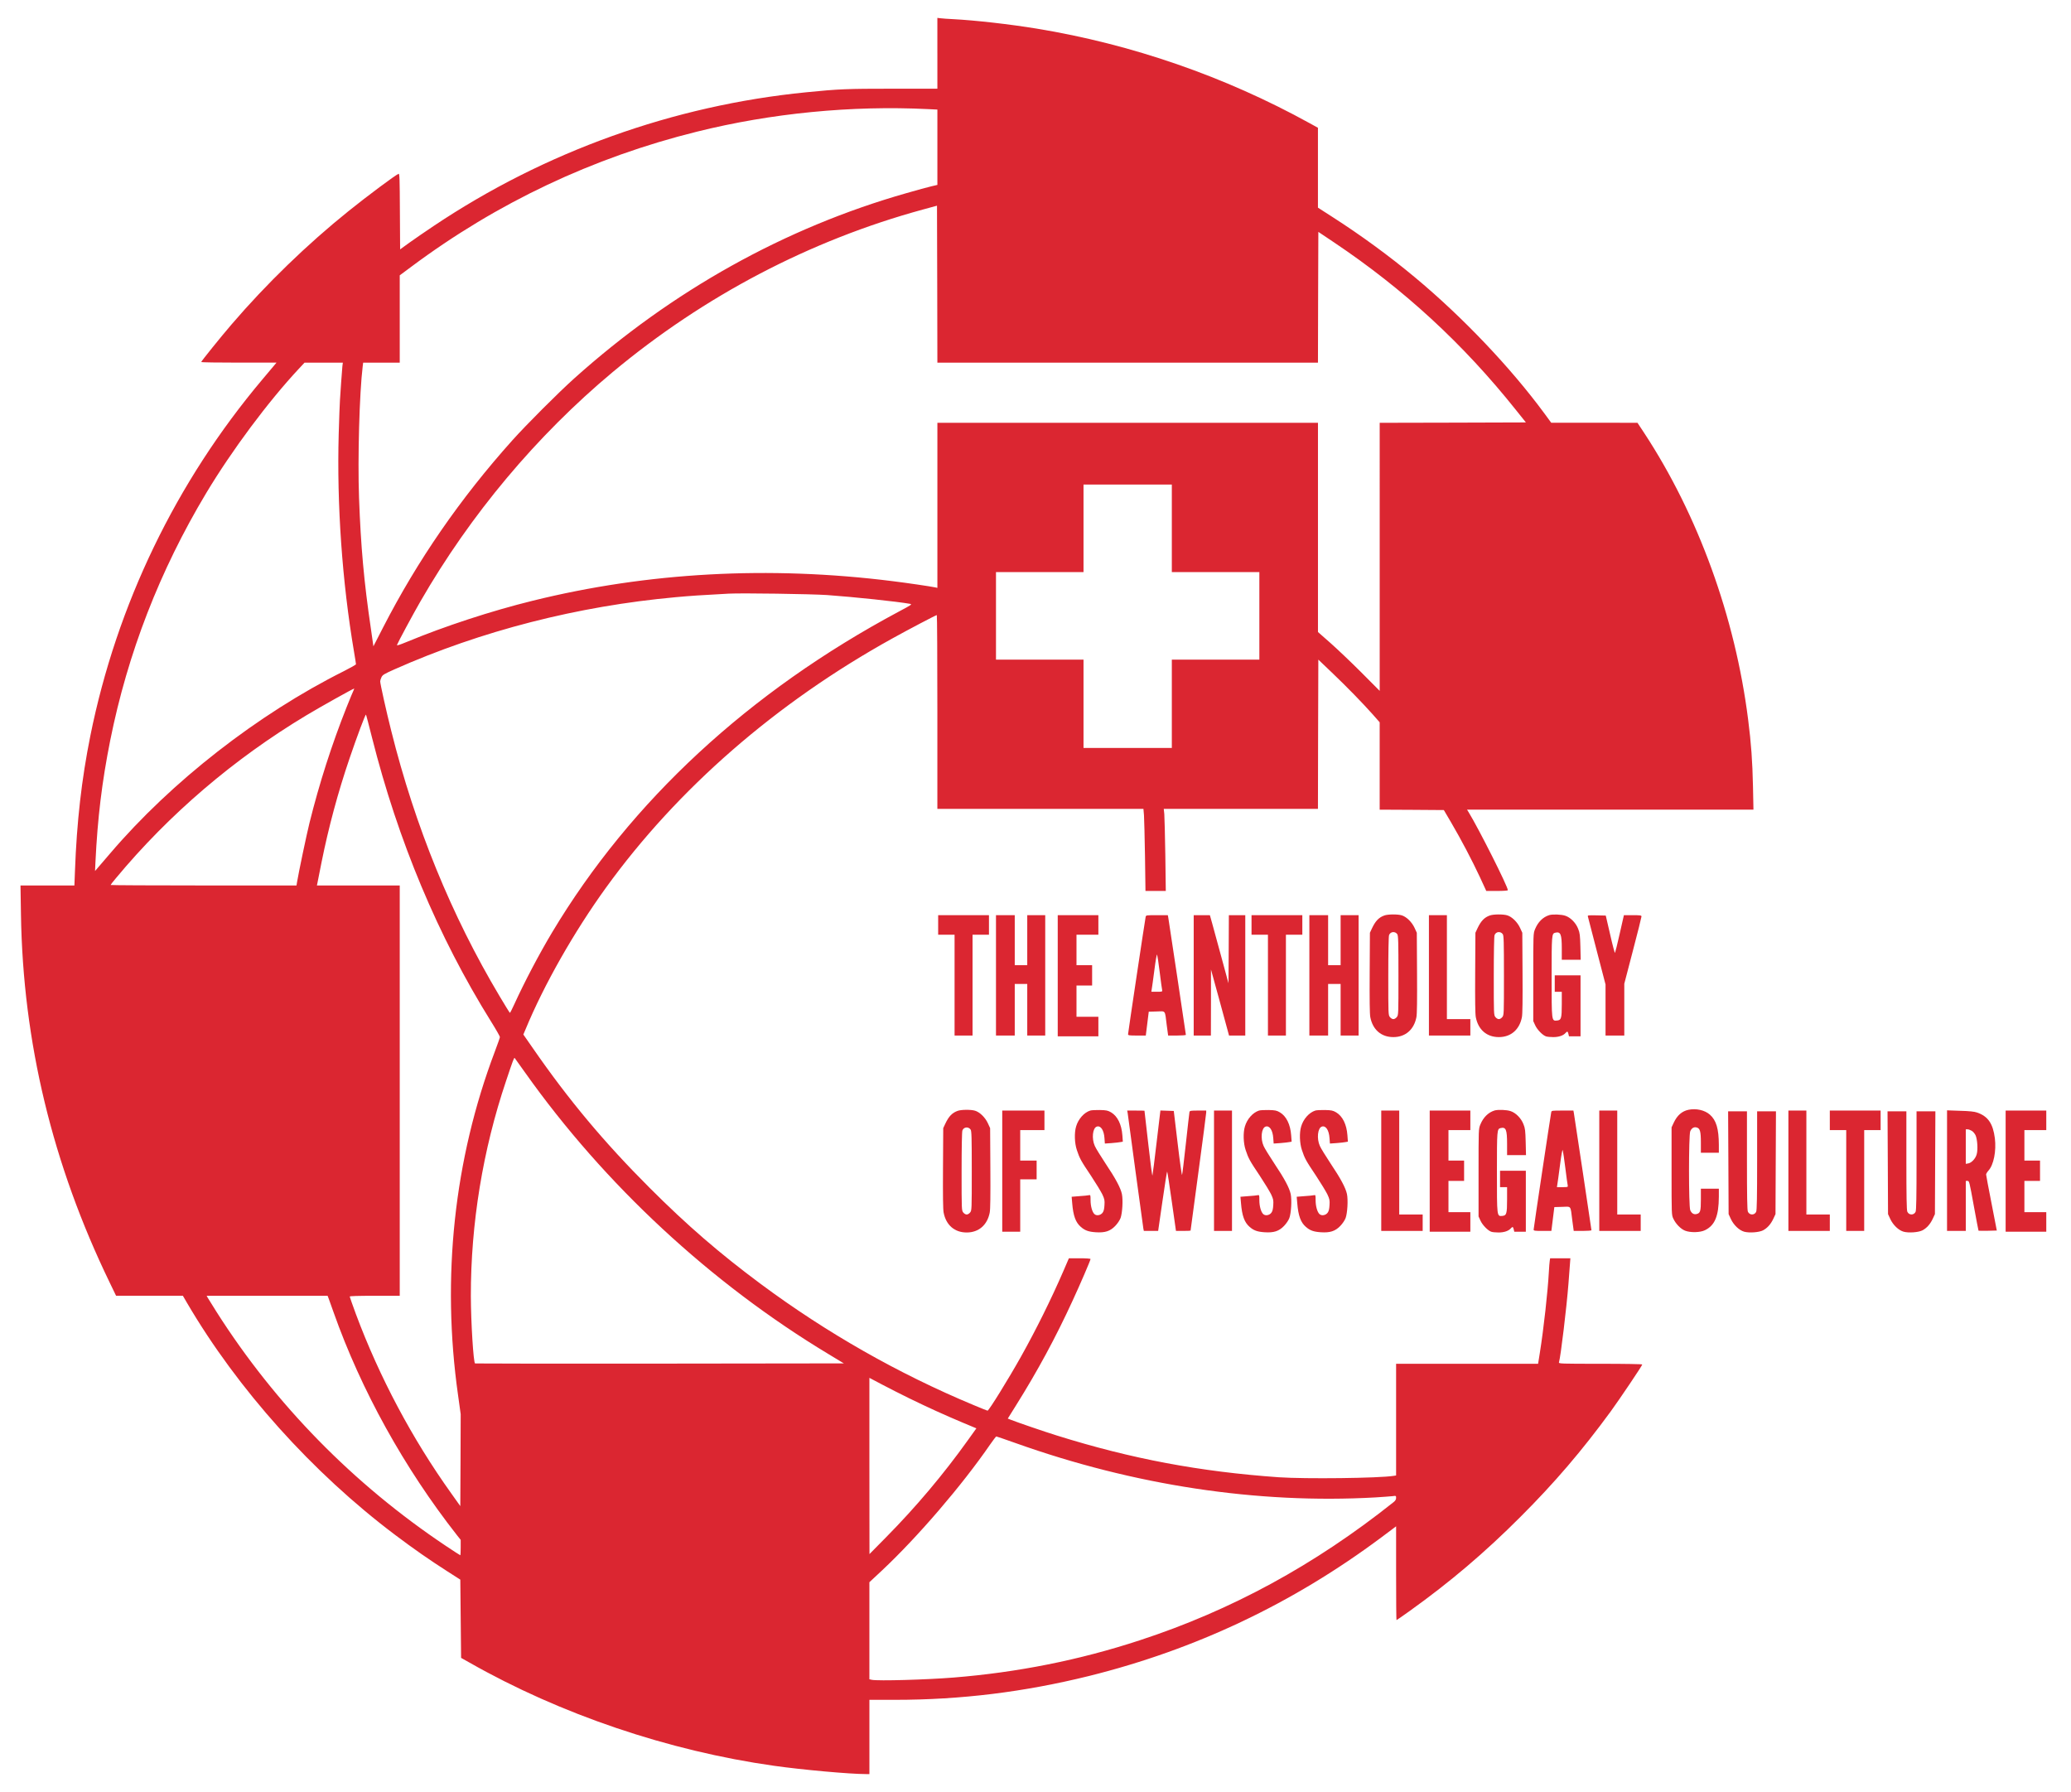 <?xml version="1.0" encoding="utf-8"?>
<!-- Generator: Adobe Illustrator 21.0.0, SVG Export Plug-In . SVG Version: 6.00 Build 0)  -->
<svg version="1.1" id="Layer_1" xmlns="http://www.w3.org/2000/svg" xmlns:xlink="http://www.w3.org/1999/xlink" x="0px" y="0px"
	 viewBox="0 0 2597 2247" style="enable-background:new 0 0 2597 2247;" xml:space="preserve">
<style type="text/css">
	.st0{fill:#DB2631;}
</style>
<g transform="translate(0,2247) scale(0.1,-0.1)">
	<path class="st0" d="M11754.6,21801.7v-443.9h-560.5c-572.3,0-674.2-3.9-1085.8-45.1c-1662-164.6-3275.9-742.8-4669.4-1675.7
		c-101.9-67.6-239.1-162.7-303.8-208.7l-117.6-85.3l-2.9,476.3c-2,413.5-3.9,476.2-16.7,471.3c-37.2-13.7-391-277.3-627.2-467.4
		c-517.4-415.5-1028.9-910.4-1466-1419.9c-133.3-154.8-381.2-462.5-381.2-472.3c0-4.9,212.6-7.8,471.4-7.8h472.3l-23.5-28.4
		c-12.7-15.7-82.3-98-153.9-183.2c-1081.9-1283.7-1825.6-2824.2-2156.8-4467.5c-109.8-545.8-170.5-1078.9-193-1697.3l-6.9-179.3
		H595.1H257l5.9-364.5c24.5-1598.3,394.9-3133.9,1113.2-4615.5l79.4-164.6h419.4h418.4l52.9-91.1
		C2980.3,5050.6,3917.1,4006,4953.9,3225c235.2-177.4,434.1-315.5,651.7-454.7l166.6-106.8l4.9-490l4.9-491l102.9-57.8
		C7024.5,976,8385.6,515.4,9706.6,329.3c353.8-50,949.6-103.9,1154.4-103.9h41.2v465.5v465.5h321.4c827.1,0,1619.8,98,2432.2,298.9
		c1336.6,332.2,2551.8,907.4,3663,1735.5l188.1,141.1v-588c0-323.4,2-588,4.9-588c2.9,0,79.4,52.9,169.5,117.6
		c501.7,359.6,938.8,730.1,1383.7,1175.9c427.3,426.3,772.2,830,1132.8,1322.9c110.7,151.9,395.9,575.2,395.9,588.9
		c0,4.9-214.6,8.8-525.2,8.8c-494.9,0-524.3,1-519.4,17.6c21.6,71.5,95.1,683,118.6,981.9c7.8,104.9,16.7,220.5,19.6,257.7l4.9,65.7
		h-126.4h-127.4l-4.9-31.4c-2.9-17.6-7.8-78.4-10.8-135.2c-13.7-251.8-65.7-721.2-113.7-1021.1l-21.6-135.2h-889.8h-890.8v-700.7
		v-699.7l-31.4-4.9c-183.2-29.4-1106.4-40.2-1438.6-17.6c-988.8,69.6-1847.2,230.3-2783,523.3c-161.7,50-497.8,165.6-589.9,201.9
		l-26.5,10.8l105.8,169.5c270.5,432.2,493.9,845.7,703.6,1301.4c100,215.6,228.3,514.5,228.3,529.2c0,5.9-56.8,9.8-136.2,9.8h-135.2
		l-66.6-154.8c-156.8-361.6-344-738.9-532.1-1075c-159.7-285.2-404.7-681.1-421.4-681.1c-3.9,0-82.3,31.4-173.4,69.6
		c-947.6,394.9-1847.2,907.4-2674.3,1521.8c-512.5,381.2-918.2,731-1388.6,1201.4c-572.3,572.3-1015.2,1101.5-1466,1753.1
		l-118.6,170.5l27.4,64.7c231.3,559.5,607.6,1221,1007.4,1774.7c898.6,1243.5,2137.3,2321.5,3594.4,3128
		c196,108.8,544.8,292,555.6,292c3.9,0,6.9-546.8,6.9-1215.1v-1215.1h1292.5h1291.6l6.9-80.4c2.9-45.1,8.8-276.3,12.7-514.5
		l5.9-434.1h127.4h127.4l-5.9,448.8c-3.9,246-9.8,477.2-12.7,514.5l-6.9,65.7h967.2h966.2l2,935.8l2.9,935.8l171.5-163.7
		c191.1-182.3,382.2-379.2,512.5-525.2l85.3-97v-547.8v-547.8l402.8-2l401.8-2.9l89.2-151.9c128.4-218.5,266.5-482.1,361.6-686
		l81.3-176.4h135.2c82.3,0,135.2,3.9,135.2,9.8c0,46.1-361.6,764.4-491.9,978l-19.6,31.4h1796.2h1795.2l-5.9,292
		c-6.9,316.5-22.5,537-60.8,837.8c-162.7,1286.7-627.2,2564.5-1305.3,3596.4l-82.3,124.5l-540.9,1h-540.9l-80.4,109.8
		c-426.3,580.1-1031.9,1217.1-1629.6,1713.9c-318.5,265.6-679.1,529.2-1033.8,756.5l-181.3,116.6v500.7v500.8l-104.9,57.8
		c-1060.3,585-2228.4,989.7-3422.9,1185.7c-343,55.9-767.3,103.9-1048.5,118.6c-61.7,2.9-131.3,7.8-153.9,10.8l-42.1,4.9V21801.7z
		 M11635.1,21102l119.6-5.9v-472.3v-472.3l-75.5-17.6c-42.1-9.8-182.3-48-311.6-85.3c-1524.8-434.1-2939.8-1223-4164.7-2321.5
		c-200.9-180.3-598.7-578.2-778.1-778.1c-653.6-729.1-1189.6-1506.2-1622.8-2349.9l-119.6-233.2l-30.4,213.6
		c-88.2,596.8-127.4,1035.8-149.9,1653.2c-17.6,491.9,4.9,1307.2,46.1,1644.3l5.9,46.1h229.3h229.3v547.8v546.8l145,107.8
		c1076,802.6,2277.4,1370,3580.7,1693.3C9672.3,21051.1,10679.6,21149.1,11635.1,21102z M14140.8,17923.1H16527l2,819.2l2.9,820.2
		l196-131.3c877-588,1621.8-1273.9,2280.3-2100l126.4-157.8l-917.2-2.9l-916.2-2V15488v-1680.6l-232.2,233.2
		c-128.4,128.4-302.8,294-387.1,368.5l-154.8,136.2v1312.1v1311.2h-2386.2h-2386.2v-1034.8v-1034.8l-26.5,5.9
		c-61.7,12.7-353.8,55.9-537,78.4c-1547.3,194-3069.2,110.7-4508.7-245c-522.3-128.4-1107.3-320.4-1579.7-516.4
		c-98-40.2-129.4-50-124.5-38.2c12.7,34.3,202.8,388.1,294,545.8c627.2,1088.7,1457.2,2078.5,2410.7,2875.1
		c1147.5,956.4,2475.3,1652.2,3890.4,2038.3l176.4,48l2.9-983.9l2-983.9H14140.8z M4293.4,17877c-2.9-26.5-9.8-117.6-15.7-203.8
		c-5.9-86.2-11.8-185.2-14.7-220.5c-2.9-35.3-9.8-225.4-15.7-424.3c-24.5-883.9,43.1-1853.1,192.1-2731.1
		c13.7-79.4,24.5-149.9,24.5-155.8c0-5.9-67.6-44.1-149-85.3c-1081.9-540.9-2164.7-1385.6-2933.9-2287.2
		c-53.9-62.7-117.6-137.2-143.1-166.6l-46.1-53.9l4.9,107.8c26.5,555.6,82.3,1014.2,185.2,1528.7
		c219.5,1095.6,621.3,2130.4,1203.4,3101.5c322.4,537,778.1,1148.5,1163.2,1561l70.6,75.5h240.1h240.1L4293.4,17877z
		 M14694.5,15845.6v-548.8h548.8h548.8v-548.8v-548.8h-548.8h-548.8v-553.7V13092h-553.7h-553.7v553.7v553.7h-548.8h-548.8v548.8
		v548.8h548.8h548.8v548.8v548.8h553.7h553.7V15845.6z M10372.9,15008.8c342-24.5,877-81.3,1036.8-109.8
		c31.4-5.9,24.5-10.8-132.3-94.1c-1884.4-1006.4-3367.1-2378.3-4353.9-4025.6c-163.7-273.4-348.9-626.2-475.3-903.5
		c-26.5-58.8-51-105.8-53.9-105.8c-2.9,0-61.7,94.1-129.4,208.7c-604.6,1014.2-1059.3,2127.5-1359.2,3328.9
		c-60.8,240.1-138.2,588.9-138.2,619.3c0,8.8,6.9,32.3,15.7,51c14.7,30.4,31.4,40.2,164.6,100c1085.8,482.1,2296,792.8,3528.8,904.5
		c185.2,16.7,309.7,25.5,661.5,44.1C9303.8,15035.2,10168.1,15022.5,10372.9,15008.8z M4435.5,13818.1
		c-5.9-9.8-45.1-105.8-88.2-212.6c-187.2-471.4-342-953.5-466.5-1454.2c-37.2-150.9-134.3-612.5-156.8-746.7l-5.9-37.2H2553
		c-641.9,0-1166.1,2.9-1166.1,5.9c0,2.9,29.4,42.1,66.6,85.3c666.4,801.6,1477.8,1495.4,2388.1,2042.2
		c188.1,112.7,581.1,332.2,600.7,336.1C4443.3,13836.8,4440.4,13828.9,4435.5,13818.1z M4664.8,13222.3
		c326.3-1294.5,829-2495.9,1492.4-3560.1c62.7-100,112.7-188.1,111.7-196c0-7.8-29.4-89.2-63.7-181.3
		C5693.7,7933.6,5535,6449,5743.7,4978.1L5777,4738l-2-576.2l-2.9-576.2l-113.7,159.7c-490,685-899.6,1455.2-1195.5,2248
		c-42.1,115.6-77.4,213.6-77.4,219.5c0,6.9,104.9,9.8,313.6,9.8h313.6V8795v2572.3h-519.4h-519.4l4.9,22.5
		c2,11.8,26.5,132.3,52.9,266.5c88.2,439,205.8,878,352.8,1308.2c91.1,267.5,197,551.7,204.8,544.8
		C4592.3,13506.5,4625.6,13377.2,4664.8,13222.3z M6585.5,9020.3c995.6-1404.3,2329.3-2640.9,3805.1-3529.7l191.1-115.6l-2306.8-2.9
		c-1269-1-2311.7,0-2317.6,2c-20.6,7.8-51.9,519.4-52.9,844.7c-1,907.4,149.9,1832.5,442,2698.8c86.2,257.7,100,295,107.8,286.1
		C6458.1,9199.7,6516.9,9117.4,6585.5,9020.3z M4123.8,6181.5c8.8-23.5,35.3-97,58.8-164.6c345.9-978,886.8-1954,1548.3-2796.8
		l46.1-57.8v-97c0-52.9-2-96-4.9-96c-2.9,0-85.3,52.9-183.2,118.6c-1156.3,773.2-2132.4,1768.8-2871.2,2929
		c-55.9,89.2-107.8,171.5-114.7,184.2l-11.8,21.6h758.5h758.5L4123.8,6181.5z M11401.9,4936.9c233.2-113.7,440-207.7,663.4-301.8
		l178.3-74.5l-108.8-151.9c-305.7-427.3-648.7-833.9-1019.1-1209.2l-212.6-215.6l-1,1104.4v1105.4l159.7-84.3
		C11149,5063.3,11301.9,4985.9,11401.9,4936.9z M12733.6,4376.4c1488.5-531.1,3036.8-765.3,4513.6-682
		c92.1,5.9,187.2,12.7,213.6,15.7c45.1,5.9,46.1,5.9,46.1-22.5c0-19.6-9.8-35.3-32.3-52.9c-989.7-787.9-2033.4-1356.2-3181.9-1731.6
		c-758.5-248.9-1533.6-402.8-2337.2-467.4c-342-27.4-944.7-44.1-1023.1-28.4l-30.4,6.9v608.5v608.5l157.8,147
		c446.9,419.4,1000.5,1063.2,1356.2,1579.7c38.2,54.9,72.5,100,77.4,100.9C12498.4,4458.7,12606.2,4421.5,12733.6,4376.4z"/>
	<path class="st0" d="M17358.9,10991c-68.6-24.5-110.7-68.6-153.9-159.7l-26.5-56.8l-2.9-499.8c-2-347.9,0-517.4,7.8-558.6
		c30.4-157.8,137.2-249.9,289.1-249.9c150.9,0,258.7,93.1,289.1,249.9c7.8,41.2,9.8,210.7,7.8,558.6l-2.9,499.8l-28.4,61.7
		c-33.3,72.5-101.9,139.2-160.7,156.8C17526.5,11008.6,17404,11007.7,17358.9,10991z M17521.6,10756.8c12.7-17.6,14.7-97,14.7-517.4
		c0-487,0-496.8-20.6-522.3c-11.8-14.7-29.4-25.5-43.1-25.5c-13.7,0-31.4,10.8-43.1,25.5c-20.6,25.5-20.6,35.3-20.6,514.5
		c0,296.9,3.9,497.8,9.8,513.5C17435.4,10790.1,17494.2,10796,17521.6,10756.8z"/>
	<path class="st0" d="M18681.8,10991c-68.6-24.5-110.7-68.6-153.9-159.7l-26.5-56.8l-2.9-499.8c-2-347.9,0-517.4,7.8-558.6
		c30.4-157.8,137.2-249.9,289.1-249.9c150.9,0,258.7,93.1,289.1,249.9c7.8,41.2,9.8,210.7,7.8,558.6l-2.9,499.8l-28.4,61.7
		c-33.3,72.5-101.9,139.2-160.7,156.8C18849.4,11008.6,18726.9,11007.7,18681.8,10991z M18844.5,10756.8
		c12.7-17.6,14.7-97,14.7-517.4c0-487,0-496.8-20.6-522.3c-11.8-14.7-29.4-25.5-43.1-25.5c-13.7,0-31.4,10.8-43.1,25.5
		c-20.6,25.5-20.6,35.3-20.6,514.5c0,296.9,3.9,497.8,9.8,513.5C18758.3,10790.1,18817.1,10796,18844.5,10756.8z"/>
	<path class="st0" d="M19427.6,10995.9c-79.4-24.5-142.1-87.2-178.3-176.4c-22.5-54.9-22.5-56.8-22.5-603.6v-548.8l23.5-51
		c23.5-53.9,91.1-124.5,134.3-140.1c13.7-5.9,55.9-9.8,93.1-9.8c69.6,0,127.4,19.6,154.8,52.9c19.6,22.5,28.4,19.6,35.3-13.7
		l6.9-29.4h72.5h72.5v382.2v382.2h-161.7h-161.7v-102.9v-102.9h44.1h44.1v-153.9c0-181.3-6.9-201.9-60.8-206.8
		c-67.6-5.9-66.6-10.8-66.6,550.7c0,523.3,1,539.9,45.1,550.7c67.6,16.7,82.3-18.6,82.3-197v-142.1h118.6h118.6l-3.9,164.6
		c-3.9,142.1-6.9,171.5-27.4,221.5c-28.4,75.5-96,144.1-161.7,165.6C19579.5,11004.7,19471.7,11008.6,19427.6,10995.9z"/>
	<path class="st0" d="M11764.4,10872.4v-122.5h102.9h102.9v-632.1v-632.1h112.7h112.7v632.1v632.1h102.9h102.9v122.5v122.5h-318.5
		h-318.5V10872.4z"/>
	<path class="st0" d="M12489.6,10240.4v-754.6h117.6h117.6v323.4v323.4h78.4h78.4v-323.4v-323.4h112.7h112.7v754.6v754.6h-112.7
		h-112.7v-313.6v-313.6h-78.4h-78.4v313.6v313.6h-117.6h-117.6V10240.4z"/>
	<path class="st0" d="M13263.8,10235.5V9476h254.8h254.8v122.5V9721h-137.2h-137.2v196v196h98h98v127.4v127.4h-98h-98v191.1v191.1
		h137.2h137.2v122.5v122.5h-254.8h-254.8V10235.5z"/>
	<path class="st0" d="M14366.2,10973.4c-7.8-35.3-220.5-1452.3-220.5-1470.9c0-14.7,12.7-16.7,110.7-16.7h111.7l18.6,149.9l18.6,149
		l99,2.9c116.6,2.9,101.9,23.5,126.4-171.5l17.6-130.3h110.7c61.7,0,111.7,3.9,111.7,8.8c0,8.8-210.7,1410.1-220.5,1468.9l-5.9,31.4
		h-136.2C14374,10994.9,14371.1,10994.9,14366.2,10973.4z M14542.6,10279.6c13.7-110.7,27.4-210.7,30.4-222.4
		c3.9-21.6,2-22.5-65.7-22.5h-69.6l4.9,32.3c3.9,16.7,17.6,125.4,33.3,241.1c15.7,123.5,29.4,200.9,34.3,191.1
		C14514.2,10488.3,14528.9,10390.3,14542.6,10279.6z"/>
	<path class="st0" d="M14968.8,10240.4v-754.6h107.8h107.8l1,414.5v413.5l93.1-338.1c51-186.2,101.9-372.4,112.7-413.5l20.6-76.4
		h101.9h101.9v754.6v754.6h-102.9h-102.9l-2-426.3l-2.9-427.3l-87.2,321.4c-48,176.4-100.9,368.5-116.6,427.3l-29.4,104.9h-100.9
		h-101.9V10240.4z"/>
	<path class="st0" d="M15694,10872.4v-122.5h102.9h102.9v-632.1v-632.1h112.7h112.7v632.1v632.1h102.9h102.9v122.5v122.5h-318.5
		H15694V10872.4z"/>
	<path class="st0" d="M16419.2,10240.4v-754.6h117.6h117.6v323.4v323.4h78.4h78.4v-323.4v-323.4h112.7h112.7v754.6v754.6h-112.7
		h-112.7v-313.6v-313.6h-78.4h-78.4v313.6v313.6h-117.6h-117.6V10240.4z"/>
	<path class="st0" d="M17918.5,10240.4v-754.6h259.7h259.7v102.9v102.9h-147h-147v651.7v651.7h-112.7h-112.7V10240.4z"/>
	<path class="st0" d="M19911.7,10978.3c2-9.8,53.9-205.8,112.7-435.1l108.8-417.5v-319.5v-320.4h117.6h117.6v325.3v324.4
		l107.8,413.5c59.8,227.3,107.8,420.4,107.8,429.2c0,14.7-13.7,16.7-109.8,16.7h-110.7l-52.9-233.2
		c-28.4-127.4-55.9-235.2-58.8-239.1c-3.9-3.9-31.4,99-60.8,230.3l-54.9,237.1l-114.7,2.9
		C19914.6,10994.9,19906.8,10993.9,19911.7,10978.3z"/>
	<path class="st0" d="M21173.8,8554.9c-82.3-17.6-142.1-69.6-185.2-161.7l-27.4-58.8v-548.8c0-544.8,0-548.8,21.6-594.8
		c30.4-66.6,94.1-131.3,148-151.9c67.6-26.5,189.1-23.5,248.9,5.9c124.5,59.8,173.4,178.3,174.4,420.4v100h-112.7h-112.7v-135.2
		c0-147-6.9-170.5-53.9-182.3c-34.3-8.8-62.7,8.8-79.4,48c-20.6,49-20.6,940.7,0,989.7c16.7,39.2,45.1,56.8,79.4,48
		c43.1-10.8,53.9-48,53.9-190.1v-127.4h112.7h112.7v100.9c-1,199.9-32.3,306.7-112.7,377.3
		C21376.7,8551,21269.9,8574.5,21173.8,8554.9z"/>
	<path class="st0" d="M12008.4,8541.2c-68.6-24.5-110.7-68.6-153.9-159.7l-26.5-56.8l-2.9-499.8c-2-347.9,0-517.4,7.8-558.6
		c30.4-157.8,137.2-249.9,289.1-249.9c150.9,0,258.7,93.1,289.1,249.9c7.8,41.2,9.8,210.7,7.8,558.6l-2.9,499.8l-28.4,61.7
		c-33.3,72.5-101.9,139.2-160.7,156.8C12176,8558.8,12053.5,8557.8,12008.4,8541.2z M12171.1,8306.9c12.7-17.6,14.7-97,14.7-517.4
		c0-487,0-496.8-20.6-522.3c-11.8-14.7-29.4-25.5-43.1-25.5c-13.7,0-31.4,10.8-43.1,25.5c-20.6,25.5-20.6,35.3-20.6,514.5
		c0,296.9,3.9,497.8,9.8,513.5C12084.9,8340.3,12143.7,8346.1,12171.1,8306.9z"/>
	<path class="st0" d="M13671.4,8545.1c-77.4-24.5-149.9-105.8-177.4-199.9c-23.5-78.4-19.6-209.7,9.8-295.9
		c34.3-103.9,51-134.3,177.4-322.4c60.8-92.1,124.5-197,142.1-233.2c27.4-58.8,30.4-74.5,26.5-134.3c-2.9-49-8.8-75.5-23.5-95.1
		c-24.5-33.3-75.5-42.1-101.9-17.6c-28.4,25.5-49,100-49,174.4c0,65.7-1,67.6-21.6,62.7c-12.7-2.9-65.7-8.8-119.6-11.8l-96-7.8
		l6.9-79.4c12.7-158.8,43.1-242,107.8-297.9c51-45.1,97-61.7,187.2-67.6c115.6-7.8,180.3,12.7,244,78.4
		c29.4,30.4,56.8,71.5,67.6,100c22.5,62.7,32.3,225.4,16.7,300.8c-16.7,77.4-77.4,192.1-206.8,385.1
		c-60.8,92.1-121.5,190.1-133.3,218.5c-41.2,91.1-27.4,225.4,25.5,242c49,15.7,89.2-44.1,96-145l4.9-67.6l84.3,5.9
		c46.1,3.9,97,8.8,112.7,12.7l28.4,4.9l-5.9,80.4c-9.8,136.2-60.8,239.1-141.1,287.1c-41.2,23.5-57.8,27.4-140.1,29.4
		C13742,8552.9,13687.1,8550,13671.4,8545.1z"/>
	<path class="st0" d="M15788.1,8545.1c-77.4-24.5-149.9-105.8-177.4-199.9c-23.5-78.4-19.6-209.7,9.8-295.9
		c34.3-103.9,51-134.3,177.4-322.4c60.8-92.1,124.5-197,142.1-233.2c27.4-58.8,30.4-74.5,26.5-134.3c-2.9-49-8.8-75.5-23.5-95.1
		c-24.5-33.3-75.5-42.1-101.9-17.6c-28.4,25.5-49,100-49,174.4c0,65.7-1,67.6-21.6,62.7c-12.7-2.9-65.7-8.8-119.6-11.8l-96-7.8
		l6.9-79.4c12.7-158.8,43.1-242,107.8-297.9c51-45.1,97-61.7,187.2-67.6c115.6-7.8,180.3,12.7,244,78.4
		c29.4,30.4,56.8,71.5,67.6,100c22.5,62.7,32.3,225.4,16.7,300.8c-16.7,77.4-77.4,192.1-206.8,385.1
		c-60.8,92.1-121.5,190.1-133.3,218.5c-41.2,91.1-27.4,225.4,25.5,242c49,15.7,89.2-44.1,96-145l4.9-67.6l84.3,5.9
		c46.1,3.9,97,8.8,112.7,12.7l28.4,4.9l-5.9,80.4c-9.8,136.2-60.8,239.1-141.1,287.1c-41.2,23.5-57.8,27.4-140.1,29.4
		C15858.6,8552.9,15803.8,8550,15788.1,8545.1z"/>
	<path class="st0" d="M16493.6,8545.1c-77.4-24.5-149.9-105.8-177.4-199.9c-23.5-78.4-19.6-209.7,9.8-295.9
		c34.3-103.9,51-134.3,177.4-322.4c60.8-92.1,124.5-197,142.1-233.2c27.4-58.8,30.4-74.5,26.5-134.3c-2.9-49-8.8-75.5-23.5-95.1
		c-24.5-33.3-75.5-42.1-101.9-17.6c-28.4,25.5-49,100-49,174.4c0,65.7-1,67.6-21.6,62.7c-12.7-2.9-65.7-8.8-119.6-11.8l-96-7.8
		l6.9-79.4c12.7-158.8,43.1-242,107.8-297.9c51-45.1,97-61.7,187.2-67.6c115.6-7.8,180.3,12.7,244,78.4
		c29.4,30.4,56.8,71.5,67.6,100c22.5,62.7,32.3,225.4,16.7,300.8c-16.7,77.4-77.4,192.1-206.8,385.1
		c-60.8,92.1-121.5,190.1-133.3,218.5c-41.2,91.1-27.4,225.4,25.5,242c49,15.7,89.2-44.1,96-145l4.9-67.6l84.3,5.9
		c46.1,3.9,97,8.8,112.7,12.7l28.4,4.9l-5.9,80.4c-9.8,136.2-60.8,239.1-141.1,287.1c-41.2,23.5-57.8,27.4-140.1,29.4
		C16564.2,8552.9,16509.3,8550,16493.6,8545.1z"/>
	<path class="st0" d="M18741.6,8546.1c-79.4-24.5-142.1-87.2-178.3-176.4c-22.5-54.9-22.5-56.8-22.5-603.6v-548.8l23.5-51
		c23.5-53.9,91.1-124.5,134.3-140.1c13.7-5.9,55.9-9.8,93.1-9.8c69.6,0,127.4,19.6,154.8,52.9c19.6,22.5,28.4,19.6,35.3-13.7
		l6.9-29.4h72.5h72.5v382.2v382.2h-161.7h-161.7v-102.9v-102.9h44.1h44.1v-153.9c0-181.3-6.9-201.9-60.8-206.8
		c-67.6-5.9-66.6-10.8-66.6,550.7c0,523.3,1,539.9,45.1,550.7c67.6,16.7,82.3-18.6,82.3-197v-142.1h118.6h118.6l-3.9,164.6
		c-3.9,142.1-6.9,171.5-27.4,221.5c-28.4,75.5-96,144.1-161.7,165.6C18893.5,8554.9,18785.7,8558.8,18741.6,8546.1z"/>
	<path class="st0" d="M12568,7785.6v-759.5h112.7h112.7v328.3v328.3h102.9h102.9v117.6v117.6h-102.9h-102.9V8109v191.1h151.9h151.9
		v122.5v122.5h-264.6H12568V7785.6z"/>
	<path class="st0" d="M14140.8,8513.7c2.9-17.6,47-344.9,98-728.1c51.9-382.2,96-707.5,99-722.2l5.9-27.4h89.2h90.2l53.9,372.4
		c29.4,204.8,55.9,372.4,58.8,372.4c2.9,0,29.4-167.6,57.8-372.4l52.9-372.4h92.1c50,0,91.1,2,91.1,3.9c0,2,44.1,330.2,98,730.1
		c53.9,399.8,98,736.9,98,750.6v24.5h-101.9c-89.2,0-102.9-2-107.8-16.7c-2-9.8-22.5-187.2-45.1-394.9
		c-22.5-207.7-44.1-385.1-48-394.9c-2.9-10.8-28.4,165.6-54.9,392l-49,409.6l-83.3,2.9l-84.3,2.9l-47-394.9
		c-25.5-217.5-49-405.7-52.9-419.4c-2.9-13.7-26.5,162.7-51.9,392c-26.5,229.3-48,417.5-48,419.4c0,1-49,2-107.8,2h-108.8
		L14140.8,8513.7z"/>
	<path class="st0" d="M15223.6,7790.5V7036h112.7h112.7v754.6v754.6h-112.7h-112.7V7790.5z"/>
	<path class="st0" d="M17320.7,7790.5V7036h259.7h259.7v102.9v102.9h-147h-147v651.7v651.7h-112.7h-112.7V7790.5z"/>
	<path class="st0" d="M17928.3,7785.6v-759.5h254.8h254.8v122.5v122.5h-137.2h-137.2v196v196h98h98v127.4v127.4h-98h-98V8109v191.1
		h137.2h137.2v122.5v122.5h-254.8h-254.8V7785.6z"/>
	<path class="st0" d="M19452.1,8523.5c-7.8-35.3-220.5-1452.3-220.5-1470.9c0-14.7,12.7-16.7,110.7-16.7h111.7l18.6,149.9l18.6,149
		l99,2.9c116.6,2.9,101.9,23.5,126.4-171.5l17.6-130.3h110.7c61.7,0,111.7,3.9,111.7,8.8c0,8.8-210.7,1410.1-220.5,1468.9l-5.9,31.4
		h-136.2C19459.9,8545.1,19457,8545.1,19452.1,8523.5z M19628.5,7829.7c13.7-110.7,27.4-210.7,30.4-222.4c3.9-21.6,2-22.5-65.7-22.5
		h-69.6l4.9,32.3c3.9,16.7,17.6,125.4,33.3,241.1c15.7,123.5,29.4,200.9,34.3,191.1C19600,8038.4,19614.7,7940.5,19628.5,7829.7z"/>
	<path class="st0" d="M20054.7,7790.5V7036h259.7h259.7v102.9v102.9h-147h-147v651.7v651.7h-112.7h-112.7V7790.5z"/>
	<path class="st0" d="M22426.2,7790.5V7036h259.7h259.7v102.9v102.9h-147h-147v651.7v651.7h-112.7h-112.7V7790.5z"/>
	<path class="st0" d="M22945.6,8422.6v-122.5h102.9h102.9V7668V7036h112.7h112.7V7668v632.1h102.9h102.9v122.5v122.5H23264h-318.5
		V8422.6z"/>
	<path class="st0" d="M24415.5,7791.5V7036h117.6h117.6v313.6v313.6h22.5c20.6,0,23.5-11.8,77.4-309.7
		c31.4-170.5,57.8-312.6,59.8-314.6c2.9-2,54.9-2,116.6-1l112.7,2.9l-66.6,343c-37.2,189.1-67.6,350.8-67.6,359.6s13.7,31.4,29.4,49
		c65.7,71.5,100,246,80.4,405.7c-23.5,184.2-86.2,275.4-223.4,322.4c-34.3,11.8-95.1,18.6-211.7,21.6l-164.6,5.9V7791.5z
		 M24725.1,8291.3c16.7-9.8,38.2-35.3,48-55.9c22.5-48,31.4-178.3,14.7-237.1c-13.7-53.9-63.7-107.8-104.9-115.6l-32.3-5.9v216.6
		v216.6h22.5C24685,8309.9,24708.5,8301.1,24725.1,8291.3z"/>
	<path class="st0" d="M25150.4,7785.6v-759.5h254.8h254.8v122.5v122.5h-137.2h-137.2v196v196h98h98v127.4v127.4h-98h-98V8109v191.1
		h137.2h137.2v122.5v122.5h-254.8h-254.8V7785.6z"/>
	<path class="st0" d="M21673.6,7891.5l2.9-644.8l28.4-61.7c35.3-75.5,103.9-141.1,166.6-158.8c63.7-17.6,186.2-8.8,236.2,16.7
		c54.9,29.4,97,76.4,129.4,145l27.4,58.8l2.9,644.8l2.9,643.8h-118.6h-117.6v-617.4c0-449.8-2.9-623.2-11.8-641.9
		c-20.6-45.1-83.3-45.1-103.9,1c-8.8,17.6-11.8,197-11.8,640.9v617.4h-117.6h-118.6L21673.6,7891.5z"/>
	<path class="st0" d="M23672.7,7891.5l2.9-644.8l28.4-61.7c35.3-75.5,103.9-141.1,166.6-158.8c63.7-17.6,186.2-8.8,236.2,16.7
		c54.9,29.4,97,76.4,129.4,145l27.4,58.8l2.9,644.8l2.9,643.8h-118.6h-117.6v-617.4c0-449.8-2.9-623.2-11.8-641.9
		c-20.6-45.1-83.3-45.1-103.9,1c-8.8,17.6-11.8,197-11.8,640.9v617.4h-117.6h-118.6L23672.7,7891.5z"/>
</g>
<script  xmlns=""></script>
</svg>
